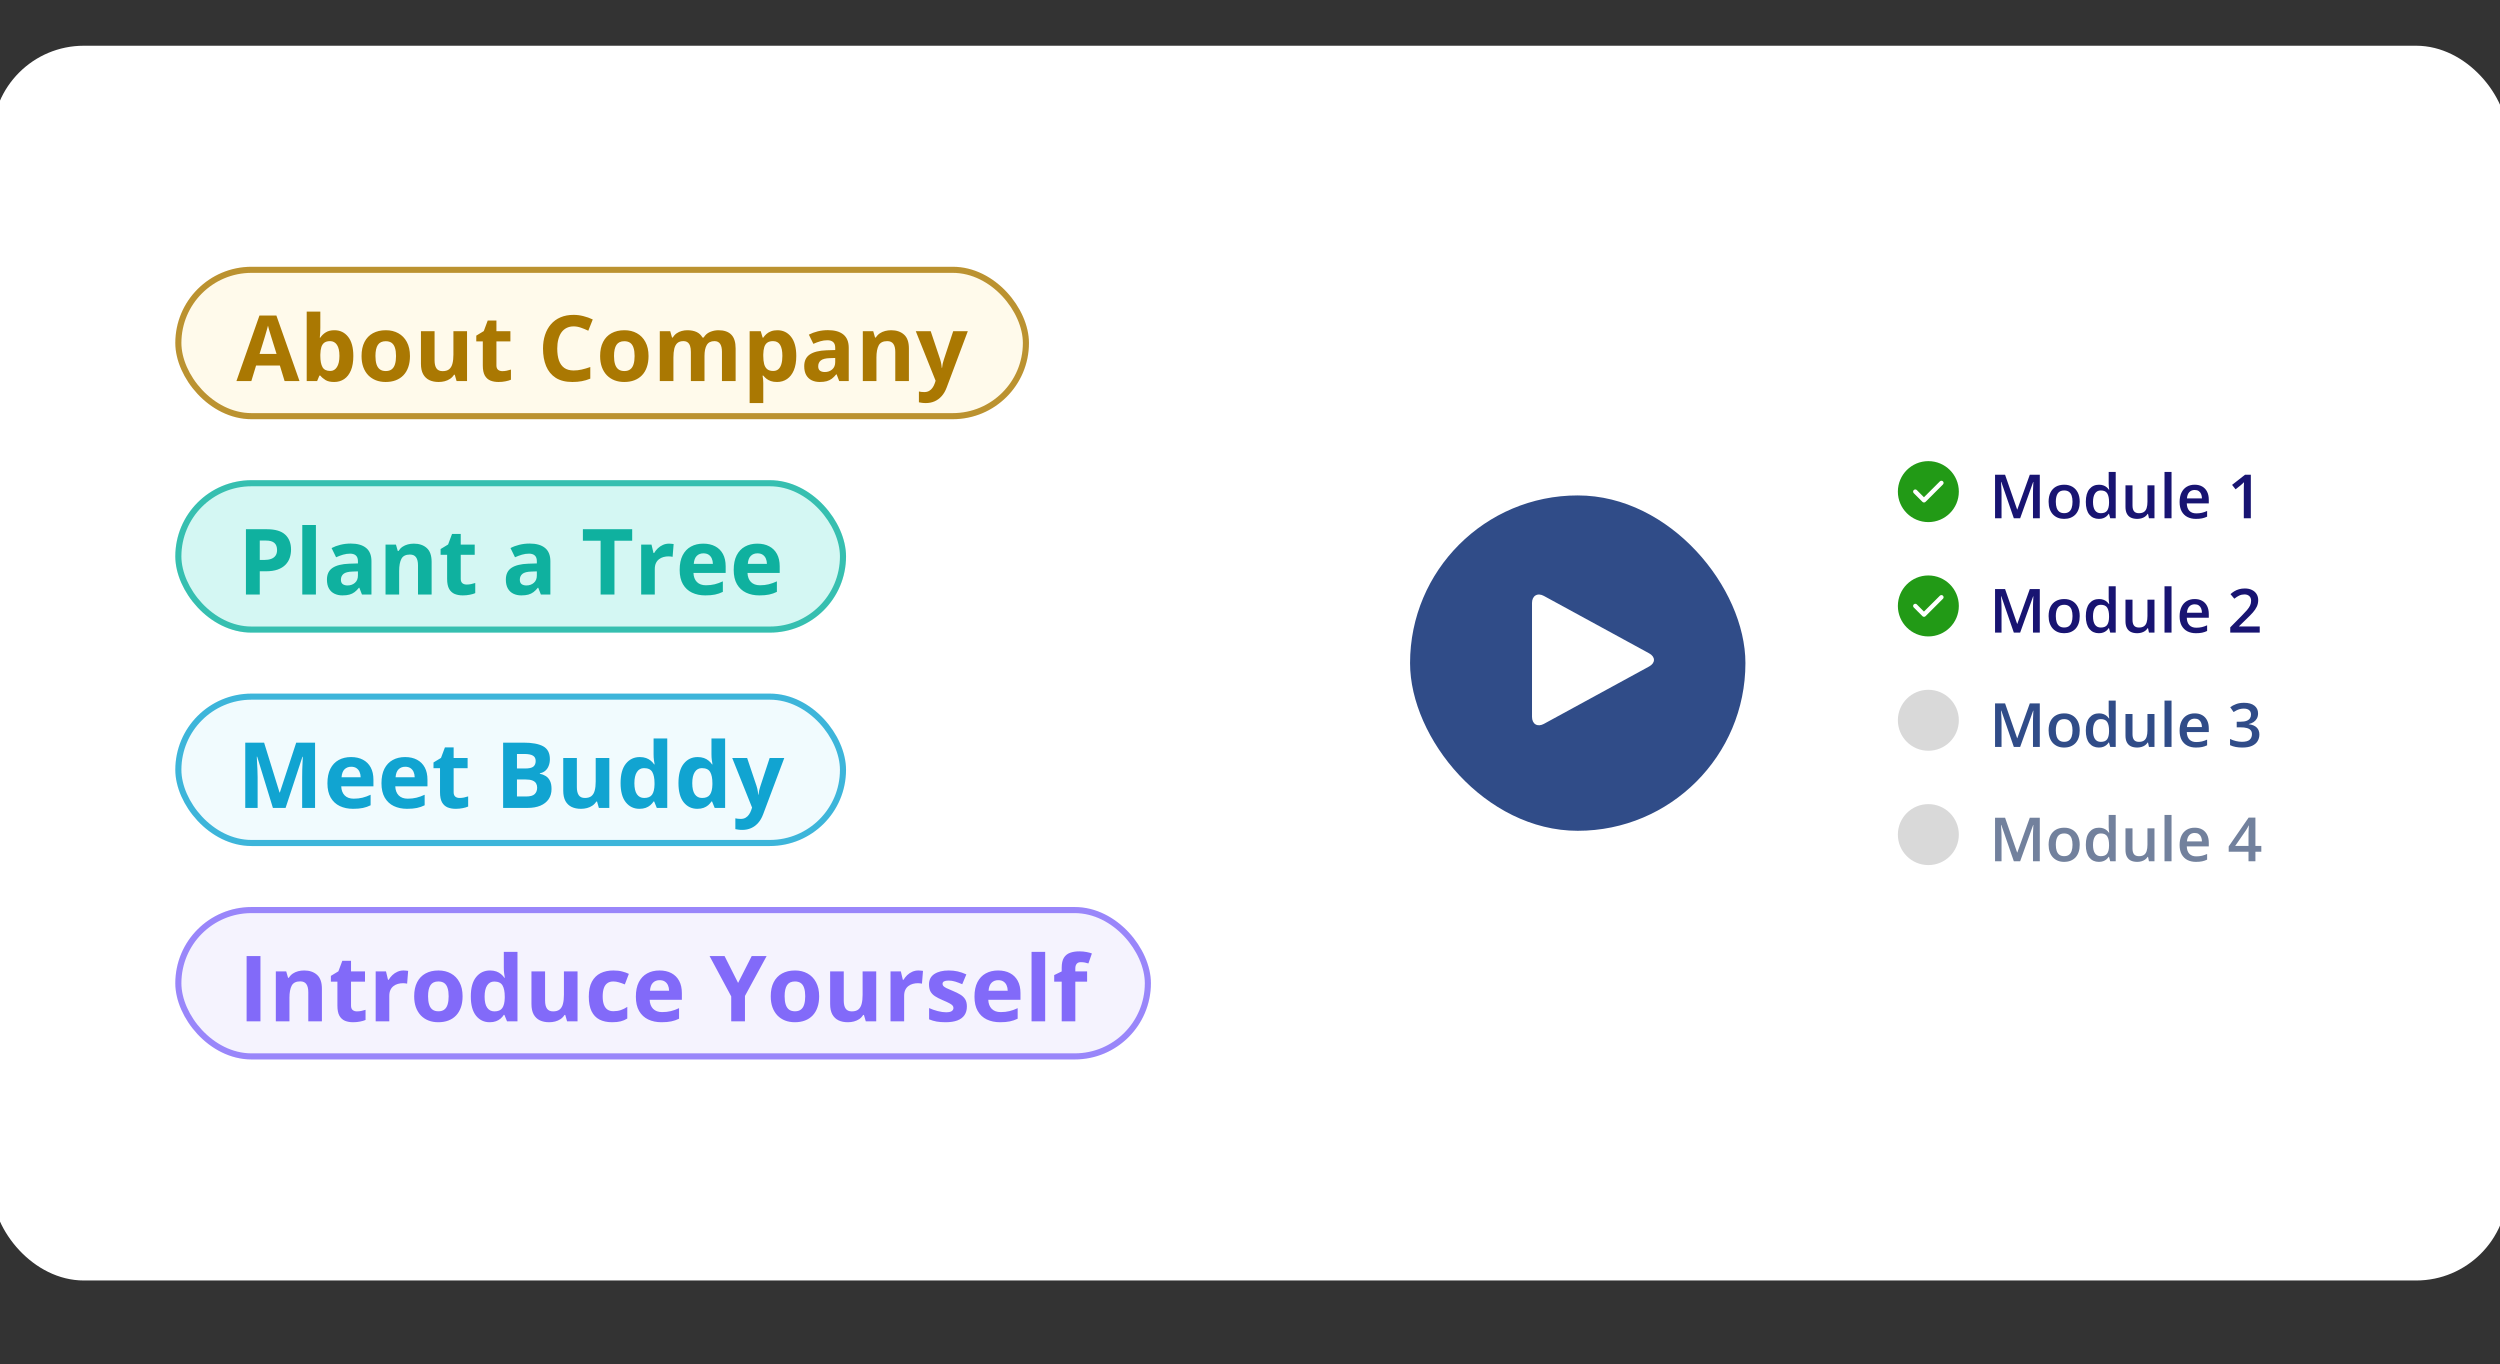 <svg width="328" height="179" viewBox="0 0 328 179" fill="none" xmlns="http://www.w3.org/2000/svg">
<rect x="0" y="0" width="328" height="179" fill="#333333" stroke="none"/>
<g clip-path="url(#clip0_776_42280)">
<rect x="-1" y="6" width="330" height="162" rx="12" fill="white"/>
<rect x="23" y="35" width="112" height="20" rx="10" fill="white"/>
<rect x="23" y="35" width="112" height="20" rx="10" fill="#FFC107" fill-opacity="0.08"/>
<path d="M37.34 50L36.719 47.961H33.596L32.975 50H31.018L34.041 41.398H36.262L39.297 50H37.34ZM36.285 46.438L35.664 44.445C35.625 44.312 35.572 44.143 35.506 43.935C35.443 43.725 35.379 43.512 35.312 43.297C35.25 43.078 35.199 42.889 35.16 42.728C35.121 42.889 35.066 43.088 34.996 43.326C34.93 43.56 34.865 43.783 34.803 43.994C34.74 44.205 34.695 44.355 34.668 44.445L34.053 46.438H36.285ZM42.027 40.883V43.004C42.027 43.25 42.02 43.494 42.004 43.736C41.992 43.978 41.977 44.166 41.957 44.299H42.027C42.199 44.029 42.434 43.801 42.73 43.613C43.027 43.422 43.412 43.326 43.885 43.326C44.619 43.326 45.215 43.613 45.672 44.188C46.129 44.762 46.357 45.603 46.357 46.713C46.357 47.459 46.252 48.086 46.041 48.594C45.83 49.098 45.535 49.478 45.156 49.736C44.777 49.99 44.338 50.117 43.838 50.117C43.357 50.117 42.978 50.031 42.701 49.859C42.424 49.688 42.199 49.494 42.027 49.279H41.904L41.605 50H40.24V40.883H42.027ZM43.31 44.756C42.998 44.756 42.75 44.82 42.566 44.949C42.383 45.078 42.248 45.272 42.162 45.529C42.08 45.787 42.035 46.113 42.027 46.508V46.701C42.027 47.338 42.121 47.826 42.309 48.166C42.496 48.502 42.838 48.67 43.334 48.67C43.701 48.67 43.992 48.5 44.207 48.16C44.426 47.82 44.535 47.33 44.535 46.69C44.535 46.049 44.426 45.566 44.207 45.242C43.988 44.918 43.69 44.756 43.31 44.756ZM53.787 46.713C53.787 47.26 53.713 47.744 53.565 48.166C53.42 48.588 53.207 48.945 52.926 49.238C52.648 49.527 52.312 49.746 51.918 49.895C51.527 50.043 51.086 50.117 50.594 50.117C50.133 50.117 49.709 50.043 49.322 49.895C48.94 49.746 48.605 49.527 48.32 49.238C48.039 48.945 47.82 48.588 47.664 48.166C47.512 47.744 47.435 47.26 47.435 46.713C47.435 45.986 47.565 45.371 47.822 44.867C48.08 44.363 48.447 43.98 48.924 43.719C49.4 43.457 49.969 43.326 50.629 43.326C51.242 43.326 51.785 43.457 52.258 43.719C52.734 43.98 53.107 44.363 53.377 44.867C53.65 45.371 53.787 45.986 53.787 46.713ZM49.258 46.713C49.258 47.143 49.305 47.504 49.398 47.797C49.492 48.09 49.639 48.31 49.838 48.459C50.037 48.607 50.297 48.682 50.617 48.682C50.934 48.682 51.19 48.607 51.385 48.459C51.584 48.31 51.728 48.09 51.818 47.797C51.912 47.504 51.959 47.143 51.959 46.713C51.959 46.279 51.912 45.92 51.818 45.635C51.728 45.346 51.584 45.129 51.385 44.984C51.185 44.84 50.926 44.768 50.605 44.768C50.133 44.768 49.789 44.93 49.574 45.254C49.363 45.578 49.258 46.065 49.258 46.713ZM61.275 43.449V50H59.904L59.664 49.162H59.57C59.43 49.385 59.254 49.566 59.043 49.707C58.832 49.848 58.6 49.951 58.346 50.018C58.092 50.084 57.828 50.117 57.555 50.117C57.086 50.117 56.678 50.035 56.33 49.871C55.982 49.703 55.711 49.443 55.516 49.092C55.324 48.74 55.228 48.283 55.228 47.721V43.449H57.016V47.275C57.016 47.744 57.1 48.098 57.268 48.336C57.435 48.574 57.703 48.693 58.07 48.693C58.434 48.693 58.719 48.611 58.926 48.447C59.133 48.279 59.277 48.035 59.359 47.715C59.445 47.391 59.488 46.996 59.488 46.531V43.449H61.275ZM65.91 48.693C66.106 48.693 66.295 48.674 66.478 48.635C66.666 48.596 66.852 48.547 67.035 48.488V49.818C66.844 49.904 66.606 49.975 66.32 50.029C66.039 50.088 65.731 50.117 65.394 50.117C65.004 50.117 64.652 50.055 64.34 49.93C64.031 49.801 63.787 49.58 63.607 49.268C63.432 48.951 63.344 48.512 63.344 47.949V44.791H62.488V44.035L63.473 43.438L63.988 42.055H65.131V43.449H66.965V44.791H65.131V47.949C65.131 48.199 65.201 48.387 65.342 48.512C65.486 48.633 65.676 48.693 65.91 48.693ZM75.262 42.822C74.914 42.822 74.606 42.891 74.336 43.027C74.07 43.16 73.846 43.353 73.662 43.607C73.482 43.861 73.346 44.168 73.252 44.527C73.158 44.887 73.111 45.291 73.111 45.74C73.111 46.346 73.186 46.863 73.334 47.293C73.486 47.719 73.721 48.045 74.037 48.272C74.353 48.494 74.762 48.605 75.262 48.605C75.609 48.605 75.957 48.566 76.305 48.488C76.656 48.41 77.037 48.299 77.447 48.154V49.678C77.068 49.834 76.695 49.945 76.328 50.012C75.961 50.082 75.549 50.117 75.092 50.117C74.209 50.117 73.482 49.935 72.912 49.572C72.346 49.205 71.926 48.693 71.652 48.037C71.379 47.377 71.242 46.607 71.242 45.728C71.242 45.08 71.33 44.486 71.506 43.947C71.682 43.408 71.939 42.941 72.279 42.547C72.619 42.152 73.039 41.848 73.539 41.633C74.039 41.418 74.613 41.31 75.262 41.31C75.688 41.31 76.113 41.365 76.539 41.475C76.969 41.58 77.379 41.727 77.769 41.914L77.184 43.391C76.863 43.238 76.541 43.105 76.217 42.992C75.893 42.879 75.574 42.822 75.262 42.822ZM85.088 46.713C85.088 47.26 85.014 47.744 84.865 48.166C84.721 48.588 84.508 48.945 84.227 49.238C83.949 49.527 83.613 49.746 83.219 49.895C82.828 50.043 82.387 50.117 81.894 50.117C81.434 50.117 81.01 50.043 80.623 49.895C80.24 49.746 79.906 49.527 79.621 49.238C79.34 48.945 79.121 48.588 78.965 48.166C78.812 47.744 78.736 47.26 78.736 46.713C78.736 45.986 78.865 45.371 79.123 44.867C79.381 44.363 79.748 43.98 80.225 43.719C80.701 43.457 81.269 43.326 81.93 43.326C82.543 43.326 83.086 43.457 83.559 43.719C84.035 43.98 84.408 44.363 84.678 44.867C84.951 45.371 85.088 45.986 85.088 46.713ZM80.559 46.713C80.559 47.143 80.606 47.504 80.699 47.797C80.793 48.09 80.939 48.31 81.139 48.459C81.338 48.607 81.598 48.682 81.918 48.682C82.234 48.682 82.49 48.607 82.686 48.459C82.885 48.31 83.029 48.09 83.119 47.797C83.213 47.504 83.26 47.143 83.26 46.713C83.26 46.279 83.213 45.92 83.119 45.635C83.029 45.346 82.885 45.129 82.686 44.984C82.486 44.84 82.227 44.768 81.906 44.768C81.434 44.768 81.09 44.93 80.875 45.254C80.664 45.578 80.559 46.065 80.559 46.713ZM94.258 43.326C95 43.326 95.561 43.518 95.939 43.9C96.322 44.279 96.514 44.889 96.514 45.728V50H94.721V46.174C94.721 45.705 94.641 45.352 94.481 45.113C94.32 44.875 94.072 44.756 93.736 44.756C93.264 44.756 92.928 44.926 92.728 45.266C92.529 45.602 92.43 46.084 92.43 46.713V50H90.643V46.174C90.643 45.861 90.607 45.6 90.537 45.389C90.467 45.178 90.359 45.02 90.215 44.914C90.07 44.809 89.885 44.756 89.658 44.756C89.326 44.756 89.064 44.84 88.873 45.008C88.686 45.172 88.551 45.416 88.469 45.74C88.391 46.06 88.352 46.453 88.352 46.918V50H86.564V43.449H87.93L88.17 44.287H88.269C88.402 44.06 88.568 43.877 88.768 43.736C88.971 43.596 89.193 43.492 89.436 43.426C89.678 43.359 89.924 43.326 90.174 43.326C90.654 43.326 91.061 43.404 91.393 43.56C91.728 43.717 91.986 43.959 92.166 44.287H92.324C92.519 43.951 92.795 43.707 93.15 43.555C93.51 43.402 93.879 43.326 94.258 43.326ZM101.998 43.326C102.736 43.326 103.332 43.613 103.785 44.188C104.242 44.762 104.471 45.603 104.471 46.713C104.471 47.455 104.363 48.08 104.148 48.588C103.934 49.092 103.637 49.473 103.258 49.73C102.879 49.988 102.443 50.117 101.951 50.117C101.635 50.117 101.363 50.078 101.137 50C100.91 49.918 100.717 49.815 100.557 49.69C100.396 49.56 100.258 49.424 100.141 49.279H100.047C100.078 49.435 100.102 49.596 100.117 49.76C100.133 49.924 100.141 50.084 100.141 50.24V52.883H98.353V43.449H99.807L100.059 44.299H100.141C100.258 44.123 100.4 43.961 100.568 43.812C100.736 43.664 100.938 43.547 101.172 43.461C101.41 43.371 101.686 43.326 101.998 43.326ZM101.424 44.756C101.111 44.756 100.863 44.82 100.68 44.949C100.496 45.078 100.361 45.272 100.275 45.529C100.193 45.787 100.148 46.113 100.141 46.508V46.701C100.141 47.123 100.18 47.48 100.258 47.773C100.34 48.066 100.475 48.289 100.662 48.441C100.854 48.594 101.115 48.67 101.447 48.67C101.721 48.67 101.945 48.594 102.121 48.441C102.297 48.289 102.428 48.066 102.514 47.773C102.604 47.477 102.648 47.115 102.648 46.69C102.648 46.049 102.549 45.566 102.35 45.242C102.15 44.918 101.842 44.756 101.424 44.756ZM108.631 43.315C109.51 43.315 110.184 43.506 110.652 43.889C111.121 44.272 111.355 44.853 111.355 45.635V50H110.107L109.762 49.109H109.715C109.527 49.344 109.336 49.535 109.141 49.684C108.945 49.832 108.721 49.941 108.467 50.012C108.213 50.082 107.904 50.117 107.541 50.117C107.154 50.117 106.807 50.043 106.498 49.895C106.193 49.746 105.953 49.52 105.777 49.215C105.602 48.906 105.514 48.516 105.514 48.043C105.514 47.348 105.758 46.836 106.246 46.508C106.734 46.176 107.467 45.992 108.443 45.957L109.58 45.922V45.635C109.58 45.291 109.49 45.039 109.311 44.879C109.131 44.719 108.881 44.639 108.561 44.639C108.244 44.639 107.934 44.684 107.629 44.773C107.324 44.863 107.02 44.977 106.715 45.113L106.123 43.906C106.471 43.723 106.859 43.578 107.289 43.473C107.723 43.367 108.17 43.315 108.631 43.315ZM109.58 46.965L108.889 46.988C108.311 47.004 107.908 47.107 107.682 47.299C107.459 47.49 107.348 47.742 107.348 48.055C107.348 48.328 107.428 48.523 107.588 48.641C107.748 48.754 107.957 48.81 108.215 48.81C108.598 48.81 108.92 48.697 109.182 48.471C109.447 48.244 109.58 47.922 109.58 47.504V46.965ZM116.922 43.326C117.621 43.326 118.184 43.518 118.609 43.9C119.035 44.279 119.248 44.889 119.248 45.728V50H117.461V46.174C117.461 45.705 117.375 45.352 117.203 45.113C117.035 44.875 116.77 44.756 116.406 44.756C115.859 44.756 115.486 44.941 115.287 45.312C115.088 45.684 114.988 46.219 114.988 46.918V50H113.201V43.449H114.566L114.807 44.287H114.906C115.047 44.06 115.221 43.877 115.428 43.736C115.639 43.596 115.871 43.492 116.125 43.426C116.383 43.359 116.648 43.326 116.922 43.326ZM120.15 43.449H122.107L123.344 47.135C123.383 47.252 123.416 47.371 123.443 47.492C123.471 47.613 123.494 47.738 123.514 47.867C123.533 47.996 123.549 48.131 123.561 48.272H123.596C123.619 48.06 123.65 47.863 123.689 47.68C123.732 47.496 123.785 47.315 123.848 47.135L125.061 43.449H126.977L124.205 50.838C124.037 51.291 123.818 51.668 123.549 51.969C123.279 52.273 122.969 52.502 122.617 52.654C122.27 52.807 121.887 52.883 121.469 52.883C121.266 52.883 121.09 52.871 120.941 52.848C120.793 52.828 120.666 52.807 120.561 52.783V51.365C120.643 51.385 120.746 51.402 120.871 51.418C120.996 51.434 121.127 51.441 121.264 51.441C121.514 51.441 121.729 51.389 121.908 51.283C122.088 51.178 122.238 51.035 122.359 50.855C122.48 50.68 122.576 50.486 122.646 50.275L122.752 49.953L120.15 43.449Z" fill="#AA7802"/>
<rect x="23.4" y="35.4" width="111.2" height="19.2" rx="9.6" stroke="#AA7802" stroke-opacity="0.8" stroke-width="0.8"/>
<rect x="23" y="63" width="88" height="20" rx="10" fill="white"/>
<rect x="23" y="63" width="88" height="20" rx="10" fill="#2CD9C5" fill-opacity="0.2"/>
<path d="M35.002 69.434C36.107 69.434 36.914 69.672 37.422 70.148C37.93 70.621 38.184 71.273 38.184 72.106C38.184 72.481 38.127 72.84 38.014 73.184C37.9 73.523 37.715 73.826 37.457 74.092C37.203 74.357 36.863 74.568 36.438 74.725C36.012 74.877 35.486 74.953 34.861 74.953H34.082V78H32.266V69.434H35.002ZM34.908 70.922H34.082V73.465H34.68C35.02 73.465 35.315 73.42 35.565 73.33C35.815 73.24 36.008 73.1 36.145 72.908C36.281 72.717 36.35 72.471 36.35 72.17C36.35 71.748 36.232 71.436 35.998 71.232C35.764 71.025 35.4 70.922 34.908 70.922ZM41.447 78H39.66V68.883H41.447V78ZM46.012 71.314C46.891 71.314 47.565 71.506 48.033 71.889C48.502 72.272 48.736 72.853 48.736 73.635V78H47.488L47.143 77.109H47.096C46.908 77.344 46.717 77.535 46.522 77.684C46.326 77.832 46.102 77.941 45.848 78.012C45.594 78.082 45.285 78.117 44.922 78.117C44.535 78.117 44.188 78.043 43.879 77.894C43.574 77.746 43.334 77.519 43.158 77.215C42.982 76.906 42.895 76.516 42.895 76.043C42.895 75.348 43.139 74.836 43.627 74.508C44.115 74.176 44.848 73.992 45.824 73.957L46.961 73.922V73.635C46.961 73.291 46.871 73.039 46.691 72.879C46.512 72.719 46.262 72.639 45.941 72.639C45.625 72.639 45.315 72.684 45.01 72.773C44.705 72.863 44.4 72.977 44.096 73.113L43.504 71.906C43.852 71.723 44.24 71.578 44.67 71.473C45.103 71.367 45.551 71.314 46.012 71.314ZM46.961 74.965L46.27 74.988C45.691 75.004 45.289 75.107 45.062 75.299C44.84 75.49 44.728 75.742 44.728 76.055C44.728 76.328 44.809 76.523 44.969 76.641C45.129 76.754 45.338 76.811 45.596 76.811C45.978 76.811 46.301 76.697 46.562 76.471C46.828 76.244 46.961 75.922 46.961 75.504V74.965ZM54.303 71.326C55.002 71.326 55.565 71.518 55.99 71.9C56.416 72.279 56.629 72.889 56.629 73.728V78H54.842V74.174C54.842 73.705 54.756 73.352 54.584 73.113C54.416 72.875 54.15 72.756 53.787 72.756C53.24 72.756 52.867 72.941 52.668 73.312C52.469 73.684 52.369 74.219 52.369 74.918V78H50.582V71.449H51.947L52.188 72.287H52.287C52.428 72.061 52.602 71.877 52.809 71.736C53.02 71.596 53.252 71.492 53.506 71.426C53.764 71.359 54.029 71.326 54.303 71.326ZM61.228 76.693C61.424 76.693 61.613 76.674 61.797 76.635C61.984 76.596 62.17 76.547 62.353 76.488V77.818C62.162 77.904 61.924 77.975 61.639 78.029C61.357 78.088 61.049 78.117 60.713 78.117C60.322 78.117 59.971 78.055 59.658 77.93C59.35 77.801 59.105 77.58 58.926 77.268C58.75 76.951 58.662 76.512 58.662 75.949V72.791H57.807V72.035L58.791 71.438L59.307 70.055H60.449V71.449H62.283V72.791H60.449V75.949C60.449 76.199 60.52 76.387 60.66 76.512C60.805 76.633 60.994 76.693 61.228 76.693ZM69.484 71.314C70.363 71.314 71.037 71.506 71.506 71.889C71.975 72.272 72.209 72.853 72.209 73.635V78H70.961L70.615 77.109H70.568C70.381 77.344 70.189 77.535 69.994 77.684C69.799 77.832 69.574 77.941 69.32 78.012C69.066 78.082 68.758 78.117 68.394 78.117C68.008 78.117 67.66 78.043 67.352 77.894C67.047 77.746 66.807 77.519 66.631 77.215C66.455 76.906 66.367 76.516 66.367 76.043C66.367 75.348 66.611 74.836 67.1 74.508C67.588 74.176 68.32 73.992 69.297 73.957L70.434 73.922V73.635C70.434 73.291 70.344 73.039 70.164 72.879C69.984 72.719 69.734 72.639 69.414 72.639C69.098 72.639 68.787 72.684 68.482 72.773C68.178 72.863 67.873 72.977 67.568 73.113L66.977 71.906C67.324 71.723 67.713 71.578 68.143 71.473C68.576 71.367 69.023 71.314 69.484 71.314ZM70.434 74.965L69.742 74.988C69.164 75.004 68.762 75.107 68.535 75.299C68.312 75.49 68.201 75.742 68.201 76.055C68.201 76.328 68.281 76.523 68.441 76.641C68.602 76.754 68.811 76.811 69.068 76.811C69.451 76.811 69.773 76.697 70.035 76.471C70.301 76.244 70.434 75.922 70.434 75.504V74.965ZM80.617 78H78.801V70.945H76.475V69.434H82.943V70.945H80.617V78ZM87.777 71.326C87.867 71.326 87.971 71.332 88.088 71.344C88.209 71.352 88.307 71.363 88.381 71.379L88.246 73.055C88.188 73.035 88.103 73.022 87.994 73.014C87.889 73.002 87.797 72.996 87.719 72.996C87.488 72.996 87.264 73.025 87.045 73.084C86.83 73.143 86.637 73.238 86.465 73.371C86.293 73.5 86.156 73.672 86.055 73.887C85.957 74.098 85.908 74.357 85.908 74.666V78H84.121V71.449H85.475L85.738 72.551H85.826C85.955 72.328 86.115 72.125 86.307 71.941C86.502 71.754 86.723 71.606 86.969 71.496C87.219 71.383 87.488 71.326 87.777 71.326ZM92.272 71.326C92.877 71.326 93.398 71.443 93.836 71.678C94.273 71.908 94.611 72.244 94.85 72.686C95.088 73.127 95.207 73.666 95.207 74.303V75.17H90.982C91.002 75.674 91.152 76.07 91.434 76.359C91.719 76.644 92.113 76.787 92.617 76.787C93.035 76.787 93.418 76.744 93.766 76.658C94.113 76.572 94.471 76.443 94.838 76.272V77.654C94.514 77.814 94.174 77.932 93.818 78.006C93.467 78.08 93.039 78.117 92.535 78.117C91.879 78.117 91.297 77.996 90.789 77.754C90.285 77.512 89.889 77.143 89.6 76.647C89.314 76.15 89.172 75.525 89.172 74.772C89.172 74.006 89.301 73.369 89.559 72.861C89.82 72.35 90.184 71.967 90.648 71.713C91.113 71.455 91.654 71.326 92.272 71.326ZM92.283 72.598C91.936 72.598 91.647 72.709 91.416 72.932C91.189 73.154 91.059 73.504 91.023 73.981H93.531C93.527 73.715 93.478 73.478 93.385 73.272C93.295 73.064 93.158 72.9 92.975 72.779C92.795 72.658 92.564 72.598 92.283 72.598ZM99.361 71.326C99.967 71.326 100.488 71.443 100.926 71.678C101.363 71.908 101.701 72.244 101.939 72.686C102.178 73.127 102.297 73.666 102.297 74.303V75.17H98.072C98.092 75.674 98.242 76.07 98.523 76.359C98.809 76.644 99.203 76.787 99.707 76.787C100.125 76.787 100.508 76.744 100.855 76.658C101.203 76.572 101.561 76.443 101.928 76.272V77.654C101.604 77.814 101.264 77.932 100.908 78.006C100.557 78.08 100.129 78.117 99.625 78.117C98.969 78.117 98.387 77.996 97.879 77.754C97.375 77.512 96.978 77.143 96.689 76.647C96.404 76.15 96.262 75.525 96.262 74.772C96.262 74.006 96.391 73.369 96.648 72.861C96.91 72.35 97.273 71.967 97.738 71.713C98.203 71.455 98.744 71.326 99.361 71.326ZM99.373 72.598C99.025 72.598 98.736 72.709 98.506 72.932C98.279 73.154 98.148 73.504 98.113 73.981H100.621C100.617 73.715 100.568 73.478 100.475 73.272C100.385 73.064 100.248 72.9 100.064 72.779C99.885 72.658 99.654 72.598 99.373 72.598Z" fill="#0FB19F"/>
<rect x="23.4" y="63.4" width="87.2" height="19.2" rx="9.6" stroke="#0FB19F" stroke-opacity="0.8" stroke-width="0.8"/>
<rect x="23" y="91" width="88" height="20" rx="10" fill="white"/>
<rect x="23" y="91" width="88" height="20" rx="10" fill="#4CC9F0" fill-opacity="0.08"/>
<path d="M35.805 106L33.742 99.279H33.69C33.697 99.439 33.709 99.682 33.725 100.006C33.744 100.326 33.762 100.668 33.777 101.031C33.793 101.395 33.801 101.723 33.801 102.016V106H32.178V97.434H34.65L36.678 103.984H36.713L38.863 97.434H41.336V106H39.643V101.945C39.643 101.676 39.647 101.365 39.654 101.014C39.666 100.662 39.68 100.328 39.695 100.012C39.711 99.691 39.723 99.451 39.73 99.291H39.678L37.469 106H35.805ZM46.059 99.326C46.664 99.326 47.185 99.443 47.623 99.678C48.06 99.908 48.398 100.244 48.637 100.686C48.875 101.127 48.994 101.666 48.994 102.303V103.17H44.77C44.789 103.674 44.94 104.07 45.221 104.359C45.506 104.645 45.9 104.787 46.404 104.787C46.822 104.787 47.205 104.744 47.553 104.658C47.9 104.572 48.258 104.443 48.625 104.271V105.654C48.301 105.814 47.961 105.932 47.605 106.006C47.254 106.08 46.826 106.117 46.322 106.117C45.666 106.117 45.084 105.996 44.576 105.754C44.072 105.512 43.676 105.143 43.387 104.646C43.102 104.15 42.959 103.525 42.959 102.771C42.959 102.006 43.088 101.369 43.346 100.861C43.607 100.35 43.971 99.967 44.435 99.713C44.9 99.455 45.441 99.326 46.059 99.326ZM46.07 100.598C45.723 100.598 45.434 100.709 45.203 100.932C44.977 101.154 44.846 101.504 44.81 101.98H47.318C47.315 101.715 47.266 101.479 47.172 101.271C47.082 101.064 46.945 100.9 46.762 100.779C46.582 100.658 46.352 100.598 46.07 100.598ZM53.148 99.326C53.754 99.326 54.275 99.443 54.713 99.678C55.15 99.908 55.488 100.244 55.727 100.686C55.965 101.127 56.084 101.666 56.084 102.303V103.17H51.859C51.879 103.674 52.029 104.07 52.31 104.359C52.596 104.645 52.99 104.787 53.494 104.787C53.912 104.787 54.295 104.744 54.643 104.658C54.99 104.572 55.348 104.443 55.715 104.271V105.654C55.391 105.814 55.051 105.932 54.695 106.006C54.344 106.08 53.916 106.117 53.412 106.117C52.756 106.117 52.174 105.996 51.666 105.754C51.162 105.512 50.766 105.143 50.477 104.646C50.191 104.15 50.049 103.525 50.049 102.771C50.049 102.006 50.178 101.369 50.435 100.861C50.697 100.35 51.06 99.967 51.525 99.713C51.99 99.455 52.531 99.326 53.148 99.326ZM53.16 100.598C52.812 100.598 52.523 100.709 52.293 100.932C52.066 101.154 51.935 101.504 51.9 101.98H54.408C54.404 101.715 54.355 101.479 54.262 101.271C54.172 101.064 54.035 100.9 53.852 100.779C53.672 100.658 53.441 100.598 53.16 100.598ZM60.297 104.693C60.492 104.693 60.682 104.674 60.865 104.635C61.053 104.596 61.238 104.547 61.422 104.488V105.818C61.23 105.904 60.992 105.975 60.707 106.029C60.426 106.088 60.117 106.117 59.781 106.117C59.391 106.117 59.039 106.055 58.727 105.93C58.418 105.801 58.174 105.58 57.994 105.268C57.818 104.951 57.73 104.512 57.73 103.949V100.791H56.875V100.035L57.859 99.438L58.375 98.055H59.518V99.449H61.352V100.791H59.518V103.949C59.518 104.199 59.588 104.387 59.728 104.512C59.873 104.633 60.062 104.693 60.297 104.693ZM66.01 97.434H68.676C69.816 97.434 70.68 97.594 71.266 97.914C71.852 98.234 72.144 98.797 72.144 99.602C72.144 99.926 72.092 100.219 71.986 100.48C71.885 100.742 71.736 100.957 71.541 101.125C71.346 101.293 71.107 101.402 70.826 101.453V101.512C71.111 101.57 71.369 101.672 71.6 101.816C71.83 101.957 72.014 102.164 72.15 102.438C72.291 102.707 72.361 103.066 72.361 103.516C72.361 104.035 72.234 104.48 71.981 104.852C71.727 105.223 71.363 105.508 70.891 105.707C70.422 105.902 69.863 106 69.215 106H66.01V97.434ZM67.826 100.826H68.881C69.408 100.826 69.773 100.744 69.977 100.58C70.18 100.412 70.281 100.166 70.281 99.842C70.281 99.514 70.16 99.279 69.918 99.139C69.68 98.994 69.301 98.922 68.781 98.922H67.826V100.826ZM67.826 102.268V104.5H69.01C69.557 104.5 69.938 104.395 70.152 104.184C70.367 103.973 70.475 103.689 70.475 103.334C70.475 103.123 70.428 102.938 70.334 102.777C70.24 102.617 70.082 102.492 69.859 102.402C69.641 102.312 69.338 102.268 68.951 102.268H67.826ZM79.943 99.449V106H78.572L78.332 105.162H78.238C78.098 105.385 77.922 105.566 77.711 105.707C77.5 105.848 77.268 105.951 77.014 106.018C76.76 106.084 76.496 106.117 76.223 106.117C75.754 106.117 75.346 106.035 74.998 105.871C74.65 105.703 74.379 105.443 74.184 105.092C73.992 104.74 73.897 104.283 73.897 103.721V99.449H75.684V103.275C75.684 103.744 75.768 104.098 75.936 104.336C76.103 104.574 76.371 104.693 76.738 104.693C77.102 104.693 77.387 104.611 77.594 104.447C77.801 104.279 77.945 104.035 78.027 103.715C78.113 103.391 78.156 102.996 78.156 102.531V99.449H79.943ZM83.893 106.117C83.162 106.117 82.566 105.832 82.106 105.262C81.648 104.688 81.42 103.846 81.42 102.736C81.42 101.615 81.652 100.768 82.117 100.193C82.582 99.615 83.189 99.326 83.939 99.326C84.252 99.326 84.527 99.369 84.766 99.455C85.004 99.541 85.209 99.656 85.381 99.801C85.557 99.945 85.705 100.107 85.826 100.287H85.885C85.861 100.162 85.832 99.978 85.797 99.736C85.766 99.49 85.75 99.238 85.75 98.981V96.883H87.543V106H86.172L85.826 105.15H85.75C85.637 105.33 85.494 105.494 85.322 105.643C85.154 105.787 84.953 105.902 84.719 105.988C84.484 106.074 84.209 106.117 83.893 106.117ZM84.519 104.693C85.008 104.693 85.352 104.549 85.551 104.26C85.754 103.967 85.861 103.527 85.873 102.941V102.748C85.873 102.111 85.775 101.625 85.58 101.289C85.385 100.949 85.022 100.779 84.49 100.779C84.096 100.779 83.787 100.949 83.564 101.289C83.342 101.629 83.231 102.119 83.231 102.76C83.231 103.4 83.342 103.883 83.564 104.207C83.791 104.531 84.109 104.693 84.519 104.693ZM91.486 106.117C90.756 106.117 90.16 105.832 89.699 105.262C89.242 104.688 89.014 103.846 89.014 102.736C89.014 101.615 89.246 100.768 89.711 100.193C90.176 99.615 90.783 99.326 91.533 99.326C91.846 99.326 92.121 99.369 92.359 99.455C92.598 99.541 92.803 99.656 92.975 99.801C93.15 99.945 93.299 100.107 93.42 100.287H93.478C93.455 100.162 93.426 99.978 93.391 99.736C93.359 99.49 93.344 99.238 93.344 98.981V96.883H95.137V106H93.766L93.42 105.15H93.344C93.231 105.33 93.088 105.494 92.916 105.643C92.748 105.787 92.547 105.902 92.312 105.988C92.078 106.074 91.803 106.117 91.486 106.117ZM92.113 104.693C92.602 104.693 92.945 104.549 93.144 104.26C93.348 103.967 93.455 103.527 93.467 102.941V102.748C93.467 102.111 93.369 101.625 93.174 101.289C92.978 100.949 92.615 100.779 92.084 100.779C91.689 100.779 91.381 100.949 91.158 101.289C90.936 101.629 90.824 102.119 90.824 102.76C90.824 103.4 90.936 103.883 91.158 104.207C91.385 104.531 91.703 104.693 92.113 104.693ZM96.068 99.449H98.025L99.262 103.135C99.301 103.252 99.334 103.371 99.361 103.492C99.389 103.613 99.412 103.738 99.432 103.867C99.451 103.996 99.467 104.131 99.478 104.271H99.514C99.537 104.061 99.568 103.863 99.607 103.68C99.65 103.496 99.703 103.314 99.766 103.135L100.979 99.449H102.895L100.123 106.838C99.955 107.291 99.736 107.668 99.467 107.969C99.197 108.273 98.887 108.502 98.535 108.654C98.188 108.807 97.805 108.883 97.387 108.883C97.184 108.883 97.008 108.871 96.859 108.848C96.711 108.828 96.584 108.807 96.478 108.783V107.365C96.561 107.385 96.664 107.402 96.789 107.418C96.914 107.434 97.045 107.441 97.182 107.441C97.432 107.441 97.647 107.389 97.826 107.283C98.006 107.178 98.156 107.035 98.277 106.855C98.398 106.68 98.494 106.486 98.564 106.275L98.67 105.953L96.068 99.449Z" fill="#11A4D1"/>
<rect x="23.4" y="91.4" width="87.2" height="19.2" rx="9.6" stroke="#11A4D1" stroke-opacity="0.8" stroke-width="0.8"/>
<rect x="23" y="119" width="128" height="20" rx="10" fill="white"/>
<rect x="23" y="119" width="128" height="20" rx="10" fill="#826AF9" fill-opacity="0.08"/>
<path d="M32.355 134V125.434H34.172V134H32.355ZM39.908 127.326C40.607 127.326 41.17 127.518 41.596 127.9C42.022 128.279 42.234 128.889 42.234 129.729V134H40.447V130.174C40.447 129.705 40.361 129.352 40.19 129.113C40.022 128.875 39.756 128.756 39.393 128.756C38.846 128.756 38.473 128.941 38.273 129.312C38.074 129.684 37.975 130.219 37.975 130.918V134H36.188V127.449H37.553L37.793 128.287H37.893C38.033 128.061 38.207 127.877 38.414 127.736C38.625 127.596 38.857 127.492 39.111 127.426C39.369 127.359 39.635 127.326 39.908 127.326ZM46.834 132.693C47.029 132.693 47.219 132.674 47.402 132.635C47.59 132.596 47.775 132.547 47.959 132.488V133.818C47.768 133.904 47.529 133.975 47.244 134.029C46.963 134.088 46.654 134.117 46.318 134.117C45.928 134.117 45.576 134.055 45.264 133.93C44.955 133.801 44.711 133.58 44.531 133.268C44.355 132.951 44.268 132.512 44.268 131.949V128.791H43.412V128.035L44.397 127.438L44.912 126.055H46.055V127.449H47.889V128.791H46.055V131.949C46.055 132.199 46.125 132.387 46.266 132.512C46.41 132.633 46.6 132.693 46.834 132.693ZM52.945 127.326C53.035 127.326 53.139 127.332 53.256 127.344C53.377 127.352 53.475 127.363 53.549 127.379L53.414 129.055C53.355 129.035 53.272 129.021 53.162 129.014C53.057 129.002 52.965 128.996 52.887 128.996C52.656 128.996 52.432 129.025 52.213 129.084C51.998 129.143 51.805 129.238 51.633 129.371C51.461 129.5 51.324 129.672 51.223 129.887C51.125 130.098 51.076 130.357 51.076 130.666V134H49.289V127.449H50.643L50.906 128.551H50.994C51.123 128.328 51.283 128.125 51.475 127.941C51.67 127.754 51.891 127.605 52.137 127.496C52.387 127.383 52.656 127.326 52.945 127.326ZM60.691 130.713C60.691 131.26 60.617 131.744 60.469 132.166C60.324 132.588 60.111 132.945 59.83 133.238C59.553 133.527 59.217 133.746 58.822 133.895C58.432 134.043 57.99 134.117 57.498 134.117C57.037 134.117 56.613 134.043 56.227 133.895C55.844 133.746 55.51 133.527 55.225 133.238C54.943 132.945 54.725 132.588 54.568 132.166C54.416 131.744 54.34 131.26 54.34 130.713C54.34 129.986 54.469 129.371 54.727 128.867C54.984 128.363 55.352 127.98 55.828 127.719C56.305 127.457 56.873 127.326 57.533 127.326C58.147 127.326 58.69 127.457 59.162 127.719C59.639 127.98 60.012 128.363 60.281 128.867C60.555 129.371 60.691 129.986 60.691 130.713ZM56.162 130.713C56.162 131.143 56.209 131.504 56.303 131.797C56.397 132.09 56.543 132.311 56.742 132.459C56.941 132.607 57.201 132.682 57.522 132.682C57.838 132.682 58.094 132.607 58.289 132.459C58.488 132.311 58.633 132.09 58.723 131.797C58.816 131.504 58.863 131.143 58.863 130.713C58.863 130.279 58.816 129.92 58.723 129.635C58.633 129.346 58.488 129.129 58.289 128.984C58.09 128.84 57.83 128.768 57.51 128.768C57.037 128.768 56.693 128.93 56.478 129.254C56.268 129.578 56.162 130.064 56.162 130.713ZM64.242 134.117C63.512 134.117 62.916 133.832 62.455 133.262C61.998 132.688 61.77 131.846 61.77 130.736C61.77 129.615 62.002 128.768 62.467 128.193C62.932 127.615 63.539 127.326 64.289 127.326C64.602 127.326 64.877 127.369 65.115 127.455C65.353 127.541 65.559 127.656 65.731 127.801C65.906 127.945 66.055 128.107 66.176 128.287H66.234C66.211 128.162 66.182 127.979 66.147 127.736C66.115 127.49 66.1 127.238 66.1 126.98V124.883H67.893V134H66.522L66.176 133.15H66.1C65.986 133.33 65.844 133.494 65.672 133.643C65.504 133.787 65.303 133.902 65.068 133.988C64.834 134.074 64.559 134.117 64.242 134.117ZM64.869 132.693C65.357 132.693 65.701 132.549 65.9 132.26C66.103 131.967 66.211 131.527 66.223 130.941V130.748C66.223 130.111 66.125 129.625 65.93 129.289C65.734 128.949 65.371 128.779 64.84 128.779C64.445 128.779 64.137 128.949 63.914 129.289C63.691 129.629 63.58 130.119 63.58 130.76C63.58 131.4 63.691 131.883 63.914 132.207C64.141 132.531 64.459 132.693 64.869 132.693ZM75.773 127.449V134H74.402L74.162 133.162H74.068C73.928 133.385 73.752 133.566 73.541 133.707C73.33 133.848 73.098 133.951 72.844 134.018C72.59 134.084 72.326 134.117 72.053 134.117C71.584 134.117 71.176 134.035 70.828 133.871C70.481 133.703 70.209 133.443 70.014 133.092C69.822 132.74 69.727 132.283 69.727 131.721V127.449H71.514V131.275C71.514 131.744 71.598 132.098 71.766 132.336C71.934 132.574 72.201 132.693 72.568 132.693C72.932 132.693 73.217 132.611 73.424 132.447C73.631 132.279 73.775 132.035 73.857 131.715C73.943 131.391 73.986 130.996 73.986 130.531V127.449H75.773ZM80.309 134.117C79.66 134.117 79.107 134 78.65 133.766C78.193 133.527 77.846 133.16 77.607 132.664C77.369 132.168 77.25 131.533 77.25 130.76C77.25 129.959 77.385 129.307 77.654 128.803C77.928 128.295 78.305 127.922 78.785 127.684C79.269 127.445 79.83 127.326 80.467 127.326C80.92 127.326 81.311 127.371 81.639 127.461C81.971 127.547 82.26 127.65 82.506 127.771L81.978 129.154C81.697 129.041 81.436 128.949 81.193 128.879C80.951 128.805 80.709 128.768 80.467 128.768C80.154 128.768 79.894 128.842 79.688 128.99C79.481 129.135 79.326 129.354 79.225 129.646C79.123 129.939 79.072 130.307 79.072 130.748C79.072 131.182 79.127 131.541 79.236 131.826C79.346 132.111 79.504 132.324 79.711 132.465C79.918 132.602 80.17 132.67 80.467 132.67C80.838 132.67 81.168 132.621 81.457 132.523C81.746 132.422 82.027 132.281 82.301 132.102V133.631C82.027 133.803 81.74 133.926 81.439 134C81.143 134.078 80.766 134.117 80.309 134.117ZM86.525 127.326C87.131 127.326 87.652 127.443 88.09 127.678C88.527 127.908 88.865 128.244 89.103 128.686C89.342 129.127 89.461 129.666 89.461 130.303V131.17H85.236C85.256 131.674 85.406 132.07 85.688 132.359C85.973 132.645 86.367 132.787 86.871 132.787C87.289 132.787 87.672 132.744 88.019 132.658C88.367 132.572 88.725 132.443 89.092 132.271V133.654C88.768 133.814 88.428 133.932 88.072 134.006C87.721 134.08 87.293 134.117 86.789 134.117C86.133 134.117 85.551 133.996 85.043 133.754C84.539 133.512 84.143 133.143 83.853 132.646C83.568 132.15 83.426 131.525 83.426 130.771C83.426 130.006 83.555 129.369 83.812 128.861C84.074 128.35 84.438 127.967 84.902 127.713C85.367 127.455 85.908 127.326 86.525 127.326ZM86.537 128.598C86.189 128.598 85.9 128.709 85.67 128.932C85.443 129.154 85.312 129.504 85.277 129.98H87.785C87.781 129.715 87.732 129.479 87.639 129.271C87.549 129.064 87.412 128.9 87.228 128.779C87.049 128.658 86.818 128.598 86.537 128.598ZM96.838 128.961L98.625 125.434H100.582L97.74 130.666V134H95.936V130.725L93.094 125.434H95.062L96.838 128.961ZM107.473 130.713C107.473 131.26 107.398 131.744 107.25 132.166C107.105 132.588 106.893 132.945 106.611 133.238C106.334 133.527 105.998 133.746 105.604 133.895C105.213 134.043 104.771 134.117 104.279 134.117C103.818 134.117 103.395 134.043 103.008 133.895C102.625 133.746 102.291 133.527 102.006 133.238C101.725 132.945 101.506 132.588 101.35 132.166C101.197 131.744 101.121 131.26 101.121 130.713C101.121 129.986 101.25 129.371 101.508 128.867C101.766 128.363 102.133 127.98 102.609 127.719C103.086 127.457 103.654 127.326 104.314 127.326C104.928 127.326 105.471 127.457 105.943 127.719C106.42 127.98 106.793 128.363 107.062 128.867C107.336 129.371 107.473 129.986 107.473 130.713ZM102.943 130.713C102.943 131.143 102.99 131.504 103.084 131.797C103.178 132.09 103.324 132.311 103.523 132.459C103.723 132.607 103.982 132.682 104.303 132.682C104.619 132.682 104.875 132.607 105.07 132.459C105.27 132.311 105.414 132.09 105.504 131.797C105.598 131.504 105.645 131.143 105.645 130.713C105.645 130.279 105.598 129.92 105.504 129.635C105.414 129.346 105.27 129.129 105.07 128.984C104.871 128.84 104.611 128.768 104.291 128.768C103.818 128.768 103.475 128.93 103.26 129.254C103.049 129.578 102.943 130.064 102.943 130.713ZM114.961 127.449V134H113.59L113.35 133.162H113.256C113.115 133.385 112.939 133.566 112.729 133.707C112.518 133.848 112.285 133.951 112.031 134.018C111.777 134.084 111.514 134.117 111.24 134.117C110.771 134.117 110.363 134.035 110.016 133.871C109.668 133.703 109.396 133.443 109.201 133.092C109.01 132.74 108.914 132.283 108.914 131.721V127.449H110.701V131.275C110.701 131.744 110.785 132.098 110.953 132.336C111.121 132.574 111.389 132.693 111.756 132.693C112.119 132.693 112.404 132.611 112.611 132.447C112.818 132.279 112.963 132.035 113.045 131.715C113.131 131.391 113.174 130.996 113.174 130.531V127.449H114.961ZM120.492 127.326C120.582 127.326 120.686 127.332 120.803 127.344C120.924 127.352 121.021 127.363 121.096 127.379L120.961 129.055C120.902 129.035 120.818 129.021 120.709 129.014C120.604 129.002 120.512 128.996 120.434 128.996C120.203 128.996 119.979 129.025 119.76 129.084C119.545 129.143 119.352 129.238 119.18 129.371C119.008 129.5 118.871 129.672 118.77 129.887C118.672 130.098 118.623 130.357 118.623 130.666V134H116.836V127.449H118.189L118.453 128.551H118.541C118.67 128.328 118.83 128.125 119.021 127.941C119.217 127.754 119.438 127.605 119.684 127.496C119.934 127.383 120.203 127.326 120.492 127.326ZM126.855 132.055C126.855 132.5 126.75 132.877 126.539 133.186C126.332 133.49 126.021 133.723 125.607 133.883C125.193 134.039 124.678 134.117 124.061 134.117C123.604 134.117 123.211 134.088 122.883 134.029C122.559 133.971 122.23 133.873 121.898 133.736V132.26C122.254 132.42 122.635 132.553 123.041 132.658C123.451 132.76 123.811 132.811 124.119 132.811C124.467 132.811 124.715 132.76 124.863 132.658C125.016 132.553 125.092 132.416 125.092 132.248C125.092 132.139 125.061 132.041 124.998 131.955C124.939 131.865 124.811 131.766 124.611 131.656C124.412 131.543 124.1 131.396 123.674 131.217C123.264 131.045 122.926 130.871 122.66 130.695C122.398 130.52 122.203 130.312 122.074 130.074C121.949 129.832 121.887 129.525 121.887 129.154C121.887 128.549 122.121 128.094 122.59 127.789C123.062 127.48 123.693 127.326 124.482 127.326C124.889 127.326 125.275 127.367 125.643 127.449C126.014 127.531 126.395 127.662 126.785 127.842L126.246 129.131C125.922 128.99 125.615 128.875 125.326 128.785C125.041 128.695 124.75 128.65 124.453 128.65C124.191 128.65 123.994 128.686 123.861 128.756C123.729 128.826 123.662 128.934 123.662 129.078C123.662 129.184 123.695 129.277 123.762 129.359C123.832 129.441 123.965 129.533 124.16 129.635C124.359 129.732 124.65 129.859 125.033 130.016C125.404 130.168 125.727 130.328 126 130.496C126.273 130.66 126.484 130.865 126.633 131.111C126.781 131.354 126.855 131.668 126.855 132.055ZM130.951 127.326C131.557 127.326 132.078 127.443 132.516 127.678C132.953 127.908 133.291 128.244 133.529 128.686C133.768 129.127 133.887 129.666 133.887 130.303V131.17H129.662C129.682 131.674 129.832 132.07 130.113 132.359C130.398 132.645 130.793 132.787 131.297 132.787C131.715 132.787 132.098 132.744 132.445 132.658C132.793 132.572 133.15 132.443 133.518 132.271V133.654C133.193 133.814 132.854 133.932 132.498 134.006C132.146 134.08 131.719 134.117 131.215 134.117C130.559 134.117 129.977 133.996 129.469 133.754C128.965 133.512 128.568 133.143 128.279 132.646C127.994 132.15 127.852 131.525 127.852 130.771C127.852 130.006 127.98 129.369 128.238 128.861C128.5 128.35 128.863 127.967 129.328 127.713C129.793 127.455 130.334 127.326 130.951 127.326ZM130.963 128.598C130.615 128.598 130.326 128.709 130.096 128.932C129.869 129.154 129.738 129.504 129.703 129.98H132.211C132.207 129.715 132.158 129.479 132.064 129.271C131.975 129.064 131.838 128.9 131.654 128.779C131.475 128.658 131.244 128.598 130.963 128.598ZM137.127 134H135.34V124.883H137.127V134ZM142.629 128.791H141.082V134H139.295V128.791H138.311V127.93L139.295 127.449V126.969C139.295 126.41 139.389 125.977 139.576 125.668C139.768 125.355 140.035 125.137 140.379 125.012C140.727 124.883 141.137 124.818 141.609 124.818C141.957 124.818 142.273 124.848 142.559 124.906C142.844 124.961 143.076 125.023 143.256 125.094L142.799 126.406C142.662 126.363 142.514 126.324 142.354 126.289C142.193 126.254 142.01 126.236 141.803 126.236C141.553 126.236 141.369 126.312 141.252 126.465C141.139 126.613 141.082 126.805 141.082 127.039V127.449H142.629V128.791Z" fill="#826AF9"/>
<rect x="23.4" y="119.4" width="127.2" height="19.2" rx="9.6" stroke="#826AF9" stroke-opacity="0.8" stroke-width="0.8"/>
<rect x="185" y="65" width="44" height="44" rx="22" fill="#304C88"/>
<path d="M216.293 85.866L212.856 83.991L202.474 78.328C201.752 77.934 201.166 78.282 201.166 79.104V94.054C201.166 94.876 201.752 95.224 202.474 94.83L216.293 87.293C217.015 86.899 217.015 86.259 216.293 85.866Z" fill="white"/>
<path d="M201.972 78.003C201.795 77.989 201.618 78.029 201.465 78.118C201.167 78.295 201 78.654 201 79.105V94.054C201 94.504 201.167 94.864 201.465 95.04C201.762 95.217 202.158 95.191 202.553 94.976L216.372 87.438C216.766 87.223 217 86.915 217 86.579C217 86.244 216.766 85.935 216.372 85.72L212.936 83.845L202.553 78.183C202.355 78.075 202.158 78.014 201.972 78.003H201.972ZM201.958 78.332C202.085 78.341 202.231 78.384 202.395 78.473L212.777 84.136L216.213 86.011C216.541 86.19 216.669 86.398 216.669 86.579C216.669 86.76 216.541 86.968 216.213 87.147L202.395 94.685C202.068 94.863 201.809 94.86 201.634 94.756C201.458 94.651 201.331 94.426 201.331 94.054V79.105C201.331 78.733 201.458 78.507 201.634 78.402C201.721 78.35 201.83 78.324 201.958 78.332Z" fill="white"/>
<g clip-path="url(#clip1_776_42280)">
<path d="M257 64.5C257 62.291 255.209 60.5 253 60.5C250.791 60.5 249 62.291 249 64.5C249 66.709 250.791 68.5 253 68.5C255.209 68.5 257 66.709 257 64.5Z" fill="#229A16"/>
<path d="M254.916 63.155C255.028 63.267 255.028 63.447 254.916 63.559L252.63 65.845C252.519 65.956 252.338 65.956 252.227 65.845L251.084 64.702C250.972 64.59 250.972 64.41 251.084 64.298C251.195 64.187 251.376 64.187 251.488 64.298L252.421 65.239L254.513 63.155C254.624 63.044 254.805 63.044 254.916 63.155Z" fill="white"/>
</g>
<path d="M264.215 68L262.57 63.23H262.535C262.543 63.337 262.552 63.483 262.562 63.668C262.573 63.853 262.582 64.051 262.59 64.262C262.598 64.473 262.602 64.674 262.602 64.867V68H261.75V62.289H263.066L264.648 66.848H264.672L266.309 62.289H267.621V68H266.727V64.82C266.727 64.646 266.729 64.457 266.734 64.254C266.742 64.051 266.75 63.858 266.758 63.676C266.768 63.493 266.776 63.348 266.781 63.238H266.75L265.043 68H264.215ZM272.859 65.828C272.859 66.188 272.812 66.507 272.719 66.785C272.625 67.064 272.488 67.299 272.309 67.492C272.129 67.682 271.913 67.828 271.66 67.93C271.408 68.029 271.122 68.078 270.805 68.078C270.508 68.078 270.236 68.029 269.988 67.93C269.741 67.828 269.526 67.682 269.344 67.492C269.164 67.299 269.025 67.064 268.926 66.785C268.827 66.507 268.777 66.188 268.777 65.828C268.777 65.352 268.859 64.948 269.023 64.617C269.19 64.284 269.427 64.03 269.734 63.855C270.042 63.681 270.408 63.594 270.832 63.594C271.23 63.594 271.582 63.681 271.887 63.855C272.191 64.03 272.43 64.284 272.602 64.617C272.773 64.951 272.859 65.354 272.859 65.828ZM269.723 65.828C269.723 66.143 269.76 66.413 269.836 66.637C269.914 66.861 270.034 67.033 270.195 67.152C270.357 67.269 270.565 67.328 270.82 67.328C271.076 67.328 271.284 67.269 271.445 67.152C271.607 67.033 271.725 66.861 271.801 66.637C271.876 66.413 271.914 66.143 271.914 65.828C271.914 65.513 271.876 65.246 271.801 65.027C271.725 64.806 271.607 64.638 271.445 64.523C271.284 64.406 271.074 64.348 270.816 64.348C270.436 64.348 270.159 64.475 269.984 64.731C269.81 64.986 269.723 65.352 269.723 65.828ZM275.367 68.078C274.852 68.078 274.438 67.891 274.125 67.516C273.815 67.138 273.66 66.582 273.66 65.848C273.66 65.106 273.818 64.544 274.133 64.164C274.451 63.784 274.868 63.594 275.387 63.594C275.605 63.594 275.797 63.624 275.961 63.684C276.125 63.741 276.266 63.819 276.383 63.918C276.503 64.017 276.604 64.128 276.688 64.25H276.73C276.717 64.169 276.702 64.053 276.684 63.902C276.668 63.749 276.66 63.607 276.66 63.477V61.922H277.582V68H276.863L276.699 67.41H276.66C276.582 67.535 276.483 67.648 276.363 67.75C276.246 67.849 276.105 67.928 275.941 67.988C275.78 68.048 275.589 68.078 275.367 68.078ZM275.625 67.332C276.018 67.332 276.296 67.219 276.457 66.992C276.618 66.766 276.702 66.426 276.707 65.973V65.852C276.707 65.367 276.629 64.996 276.473 64.738C276.316 64.478 276.031 64.348 275.617 64.348C275.286 64.348 275.034 64.482 274.859 64.75C274.688 65.016 274.602 65.387 274.602 65.863C274.602 66.34 274.688 66.704 274.859 66.957C275.034 67.207 275.289 67.332 275.625 67.332ZM282.668 63.676V68H281.945L281.82 67.418H281.77C281.678 67.566 281.562 67.69 281.422 67.789C281.281 67.885 281.125 67.957 280.953 68.004C280.781 68.053 280.6 68.078 280.41 68.078C280.085 68.078 279.806 68.023 279.574 67.914C279.345 67.802 279.169 67.63 279.047 67.398C278.924 67.167 278.863 66.867 278.863 66.5V63.676H279.785V66.328C279.785 66.664 279.853 66.915 279.988 67.082C280.126 67.249 280.34 67.332 280.629 67.332C280.908 67.332 281.129 67.275 281.293 67.16C281.457 67.046 281.573 66.876 281.641 66.652C281.711 66.428 281.746 66.154 281.746 65.828V63.676H282.668ZM284.906 68H283.984V61.922H284.906V68ZM287.941 63.594C288.327 63.594 288.658 63.673 288.934 63.832C289.21 63.991 289.422 64.216 289.57 64.508C289.719 64.799 289.793 65.148 289.793 65.555V66.047H286.906C286.917 66.466 287.029 66.789 287.242 67.016C287.458 67.242 287.76 67.356 288.148 67.356C288.424 67.356 288.672 67.329 288.891 67.277C289.112 67.223 289.34 67.143 289.574 67.039V67.785C289.358 67.887 289.138 67.961 288.914 68.008C288.69 68.055 288.422 68.078 288.109 68.078C287.685 68.078 287.311 67.996 286.988 67.832C286.668 67.665 286.417 67.418 286.234 67.09C286.055 66.762 285.965 66.354 285.965 65.867C285.965 65.383 286.047 64.971 286.211 64.633C286.375 64.294 286.605 64.037 286.902 63.859C287.199 63.682 287.546 63.594 287.941 63.594ZM287.941 64.285C287.652 64.285 287.418 64.379 287.238 64.566C287.061 64.754 286.957 65.029 286.926 65.391H288.895C288.892 65.174 288.855 64.983 288.785 64.816C288.717 64.65 288.613 64.519 288.473 64.426C288.335 64.332 288.158 64.285 287.941 64.285ZM295.309 68H294.387V64.324C294.387 64.202 294.388 64.079 294.391 63.957C294.393 63.835 294.396 63.715 294.398 63.598C294.404 63.48 294.41 63.368 294.418 63.262C294.363 63.322 294.296 63.387 294.215 63.457C294.137 63.527 294.053 63.6 293.965 63.676L293.309 64.199L292.848 63.617L294.543 62.289H295.309V68Z" fill="#181472"/>
<g clip-path="url(#clip2_776_42280)">
<path d="M257 79.5C257 77.291 255.209 75.5 253 75.5C250.791 75.5 249 77.291 249 79.5C249 81.709 250.791 83.5 253 83.5C255.209 83.5 257 81.709 257 79.5Z" fill="#229A16"/>
<path d="M254.916 78.155C255.028 78.267 255.028 78.447 254.916 78.559L252.63 80.845C252.519 80.956 252.338 80.956 252.227 80.845L251.084 79.702C250.972 79.59 250.972 79.41 251.084 79.298C251.195 79.187 251.376 79.187 251.488 79.298L252.421 80.239L254.513 78.155C254.624 78.044 254.805 78.044 254.916 78.155Z" fill="white"/>
</g>
<path d="M264.215 83L262.57 78.231H262.535C262.543 78.337 262.552 78.483 262.562 78.668C262.573 78.853 262.582 79.051 262.59 79.262C262.598 79.473 262.602 79.674 262.602 79.867V83H261.75V77.289H263.066L264.648 81.848H264.672L266.309 77.289H267.621V83H266.727V79.82C266.727 79.646 266.729 79.457 266.734 79.254C266.742 79.051 266.75 78.858 266.758 78.676C266.768 78.493 266.776 78.348 266.781 78.238H266.75L265.043 83H264.215ZM272.859 80.828C272.859 81.188 272.812 81.507 272.719 81.785C272.625 82.064 272.488 82.299 272.309 82.492C272.129 82.682 271.913 82.828 271.66 82.93C271.408 83.029 271.122 83.078 270.805 83.078C270.508 83.078 270.236 83.029 269.988 82.93C269.741 82.828 269.526 82.682 269.344 82.492C269.164 82.299 269.025 82.064 268.926 81.785C268.827 81.507 268.777 81.188 268.777 80.828C268.777 80.352 268.859 79.948 269.023 79.617C269.19 79.284 269.427 79.03 269.734 78.856C270.042 78.681 270.408 78.594 270.832 78.594C271.23 78.594 271.582 78.681 271.887 78.856C272.191 79.03 272.43 79.284 272.602 79.617C272.773 79.951 272.859 80.354 272.859 80.828ZM269.723 80.828C269.723 81.143 269.76 81.413 269.836 81.637C269.914 81.861 270.034 82.033 270.195 82.152C270.357 82.269 270.565 82.328 270.82 82.328C271.076 82.328 271.284 82.269 271.445 82.152C271.607 82.033 271.725 81.861 271.801 81.637C271.876 81.413 271.914 81.143 271.914 80.828C271.914 80.513 271.876 80.246 271.801 80.027C271.725 79.806 271.607 79.638 271.445 79.523C271.284 79.406 271.074 79.348 270.816 79.348C270.436 79.348 270.159 79.475 269.984 79.731C269.81 79.986 269.723 80.352 269.723 80.828ZM275.367 83.078C274.852 83.078 274.438 82.891 274.125 82.516C273.815 82.138 273.66 81.582 273.66 80.848C273.66 80.106 273.818 79.544 274.133 79.164C274.451 78.784 274.868 78.594 275.387 78.594C275.605 78.594 275.797 78.624 275.961 78.684C276.125 78.741 276.266 78.819 276.383 78.918C276.503 79.017 276.604 79.128 276.688 79.25H276.73C276.717 79.169 276.702 79.053 276.684 78.902C276.668 78.749 276.66 78.607 276.66 78.477V76.922H277.582V83H276.863L276.699 82.41H276.66C276.582 82.535 276.483 82.648 276.363 82.75C276.246 82.849 276.105 82.928 275.941 82.988C275.78 83.048 275.589 83.078 275.367 83.078ZM275.625 82.332C276.018 82.332 276.296 82.219 276.457 81.992C276.618 81.766 276.702 81.426 276.707 80.973V80.852C276.707 80.367 276.629 79.996 276.473 79.738C276.316 79.478 276.031 79.348 275.617 79.348C275.286 79.348 275.034 79.482 274.859 79.75C274.688 80.016 274.602 80.387 274.602 80.863C274.602 81.34 274.688 81.704 274.859 81.957C275.034 82.207 275.289 82.332 275.625 82.332ZM282.668 78.676V83H281.945L281.82 82.418H281.77C281.678 82.566 281.562 82.69 281.422 82.789C281.281 82.885 281.125 82.957 280.953 83.004C280.781 83.053 280.6 83.078 280.41 83.078C280.085 83.078 279.806 83.023 279.574 82.914C279.345 82.802 279.169 82.63 279.047 82.398C278.924 82.167 278.863 81.867 278.863 81.5V78.676H279.785V81.328C279.785 81.664 279.853 81.915 279.988 82.082C280.126 82.249 280.34 82.332 280.629 82.332C280.908 82.332 281.129 82.275 281.293 82.16C281.457 82.046 281.573 81.876 281.641 81.652C281.711 81.428 281.746 81.154 281.746 80.828V78.676H282.668ZM284.906 83H283.984V76.922H284.906V83ZM287.941 78.594C288.327 78.594 288.658 78.673 288.934 78.832C289.21 78.991 289.422 79.216 289.57 79.508C289.719 79.799 289.793 80.148 289.793 80.555V81.047H286.906C286.917 81.466 287.029 81.789 287.242 82.016C287.458 82.242 287.76 82.356 288.148 82.356C288.424 82.356 288.672 82.329 288.891 82.277C289.112 82.223 289.34 82.143 289.574 82.039V82.785C289.358 82.887 289.138 82.961 288.914 83.008C288.69 83.055 288.422 83.078 288.109 83.078C287.685 83.078 287.311 82.996 286.988 82.832C286.668 82.665 286.417 82.418 286.234 82.09C286.055 81.762 285.965 81.354 285.965 80.867C285.965 80.383 286.047 79.971 286.211 79.633C286.375 79.294 286.605 79.037 286.902 78.859C287.199 78.682 287.546 78.594 287.941 78.594ZM287.941 79.285C287.652 79.285 287.418 79.379 287.238 79.566C287.061 79.754 286.957 80.029 286.926 80.391H288.895C288.892 80.174 288.855 79.983 288.785 79.816C288.717 79.65 288.613 79.519 288.473 79.426C288.335 79.332 288.158 79.285 287.941 79.285ZM296.477 83H292.609V82.309L294.09 80.809C294.376 80.517 294.612 80.266 294.797 80.055C294.982 79.841 295.118 79.639 295.207 79.449C295.298 79.259 295.344 79.052 295.344 78.828C295.344 78.552 295.264 78.344 295.105 78.203C294.947 78.06 294.737 77.988 294.477 77.988C294.229 77.988 294 78.038 293.789 78.137C293.581 78.233 293.365 78.371 293.141 78.551L292.637 77.945C292.796 77.81 292.965 77.686 293.145 77.574C293.327 77.462 293.53 77.374 293.754 77.309C293.978 77.241 294.233 77.207 294.52 77.207C294.882 77.207 295.194 77.272 295.457 77.402C295.72 77.53 295.922 77.708 296.062 77.938C296.206 78.167 296.277 78.434 296.277 78.738C296.277 79.046 296.216 79.329 296.094 79.59C295.971 79.85 295.797 80.108 295.57 80.363C295.344 80.616 295.074 80.891 294.762 81.188L293.773 82.152V82.195H296.477V83Z" fill="#181472"/>
<circle cx="253" cy="94.5" r="4" fill="#D9D9D9"/>
<path d="M264.215 98L262.57 93.231H262.535C262.543 93.337 262.552 93.483 262.562 93.668C262.573 93.853 262.582 94.051 262.59 94.262C262.598 94.473 262.602 94.674 262.602 94.867V98H261.75V92.289H263.066L264.648 96.848H264.672L266.309 92.289H267.621V98H266.727V94.82C266.727 94.646 266.729 94.457 266.734 94.254C266.742 94.051 266.75 93.858 266.758 93.676C266.768 93.493 266.776 93.348 266.781 93.238H266.75L265.043 98H264.215ZM272.859 95.828C272.859 96.188 272.812 96.507 272.719 96.785C272.625 97.064 272.488 97.299 272.309 97.492C272.129 97.682 271.913 97.828 271.66 97.93C271.408 98.029 271.122 98.078 270.805 98.078C270.508 98.078 270.236 98.029 269.988 97.93C269.741 97.828 269.526 97.682 269.344 97.492C269.164 97.299 269.025 97.064 268.926 96.785C268.827 96.507 268.777 96.188 268.777 95.828C268.777 95.352 268.859 94.948 269.023 94.617C269.19 94.284 269.427 94.03 269.734 93.856C270.042 93.681 270.408 93.594 270.832 93.594C271.23 93.594 271.582 93.681 271.887 93.856C272.191 94.03 272.43 94.284 272.602 94.617C272.773 94.951 272.859 95.354 272.859 95.828ZM269.723 95.828C269.723 96.143 269.76 96.413 269.836 96.637C269.914 96.861 270.034 97.033 270.195 97.152C270.357 97.269 270.565 97.328 270.82 97.328C271.076 97.328 271.284 97.269 271.445 97.152C271.607 97.033 271.725 96.861 271.801 96.637C271.876 96.413 271.914 96.143 271.914 95.828C271.914 95.513 271.876 95.246 271.801 95.027C271.725 94.806 271.607 94.638 271.445 94.523C271.284 94.406 271.074 94.348 270.816 94.348C270.436 94.348 270.159 94.475 269.984 94.731C269.81 94.986 269.723 95.352 269.723 95.828ZM275.367 98.078C274.852 98.078 274.438 97.891 274.125 97.516C273.815 97.138 273.66 96.582 273.66 95.848C273.66 95.106 273.818 94.544 274.133 94.164C274.451 93.784 274.868 93.594 275.387 93.594C275.605 93.594 275.797 93.624 275.961 93.684C276.125 93.741 276.266 93.819 276.383 93.918C276.503 94.017 276.604 94.128 276.688 94.25H276.73C276.717 94.169 276.702 94.053 276.684 93.902C276.668 93.749 276.66 93.607 276.66 93.477V91.922H277.582V98H276.863L276.699 97.41H276.66C276.582 97.535 276.483 97.648 276.363 97.75C276.246 97.849 276.105 97.928 275.941 97.988C275.78 98.048 275.589 98.078 275.367 98.078ZM275.625 97.332C276.018 97.332 276.296 97.219 276.457 96.992C276.618 96.766 276.702 96.426 276.707 95.973V95.852C276.707 95.367 276.629 94.996 276.473 94.738C276.316 94.478 276.031 94.348 275.617 94.348C275.286 94.348 275.034 94.482 274.859 94.75C274.688 95.016 274.602 95.387 274.602 95.863C274.602 96.34 274.688 96.704 274.859 96.957C275.034 97.207 275.289 97.332 275.625 97.332ZM282.668 93.676V98H281.945L281.82 97.418H281.77C281.678 97.566 281.562 97.69 281.422 97.789C281.281 97.885 281.125 97.957 280.953 98.004C280.781 98.053 280.6 98.078 280.41 98.078C280.085 98.078 279.806 98.023 279.574 97.914C279.345 97.802 279.169 97.63 279.047 97.398C278.924 97.167 278.863 96.867 278.863 96.5V93.676H279.785V96.328C279.785 96.664 279.853 96.915 279.988 97.082C280.126 97.249 280.34 97.332 280.629 97.332C280.908 97.332 281.129 97.275 281.293 97.16C281.457 97.046 281.573 96.876 281.641 96.652C281.711 96.428 281.746 96.154 281.746 95.828V93.676H282.668ZM284.906 98H283.984V91.922H284.906V98ZM287.941 93.594C288.327 93.594 288.658 93.673 288.934 93.832C289.21 93.991 289.422 94.216 289.57 94.508C289.719 94.799 289.793 95.148 289.793 95.555V96.047H286.906C286.917 96.466 287.029 96.789 287.242 97.016C287.458 97.242 287.76 97.356 288.148 97.356C288.424 97.356 288.672 97.329 288.891 97.277C289.112 97.223 289.34 97.143 289.574 97.039V97.785C289.358 97.887 289.138 97.961 288.914 98.008C288.69 98.055 288.422 98.078 288.109 98.078C287.685 98.078 287.311 97.996 286.988 97.832C286.668 97.665 286.417 97.418 286.234 97.09C286.055 96.762 285.965 96.354 285.965 95.867C285.965 95.383 286.047 94.971 286.211 94.633C286.375 94.294 286.605 94.037 286.902 93.859C287.199 93.682 287.546 93.594 287.941 93.594ZM287.941 94.285C287.652 94.285 287.418 94.379 287.238 94.566C287.061 94.754 286.957 95.029 286.926 95.391H288.895C288.892 95.174 288.855 94.983 288.785 94.816C288.717 94.65 288.613 94.519 288.473 94.426C288.335 94.332 288.158 94.285 287.941 94.285ZM296.258 93.594C296.258 93.852 296.206 94.076 296.102 94.266C295.997 94.456 295.854 94.612 295.672 94.734C295.492 94.854 295.284 94.94 295.047 94.992V95.019C295.503 95.077 295.846 95.22 296.078 95.449C296.312 95.678 296.43 95.982 296.43 96.359C296.43 96.69 296.35 96.986 296.191 97.246C296.033 97.504 295.789 97.707 295.461 97.856C295.133 98.004 294.711 98.078 294.195 98.078C293.885 98.078 293.598 98.053 293.332 98.004C293.069 97.954 292.819 97.875 292.582 97.766V96.949C292.824 97.069 293.082 97.162 293.355 97.227C293.629 97.292 293.888 97.324 294.133 97.324C294.609 97.324 294.949 97.236 295.152 97.059C295.355 96.879 295.457 96.632 295.457 96.316C295.457 96.113 295.404 95.947 295.297 95.816C295.193 95.686 295.03 95.588 294.809 95.523C294.59 95.458 294.307 95.426 293.961 95.426H293.457V94.688H293.965C294.296 94.688 294.561 94.648 294.762 94.57C294.962 94.49 295.107 94.379 295.195 94.238C295.286 94.098 295.332 93.934 295.332 93.746C295.332 93.501 295.253 93.311 295.094 93.176C294.935 93.038 294.699 92.969 294.387 92.969C294.194 92.969 294.018 92.991 293.859 93.035C293.703 93.079 293.559 93.135 293.426 93.203C293.293 93.271 293.167 93.344 293.047 93.422L292.605 92.785C292.822 92.624 293.079 92.487 293.379 92.375C293.678 92.263 294.027 92.207 294.426 92.207C295.012 92.207 295.464 92.333 295.781 92.586C296.099 92.836 296.258 93.172 296.258 93.594Z" fill="#304C88"/>
<circle cx="253" cy="109.5" r="4" fill="#D9D9D9"/>
<path d="M264.215 113L262.57 108.23H262.535C262.543 108.337 262.552 108.483 262.562 108.668C262.573 108.853 262.582 109.051 262.59 109.262C262.598 109.473 262.602 109.674 262.602 109.867V113H261.75V107.289H263.066L264.648 111.848H264.672L266.309 107.289H267.621V113H266.727V109.82C266.727 109.646 266.729 109.457 266.734 109.254C266.742 109.051 266.75 108.858 266.758 108.676C266.768 108.493 266.776 108.348 266.781 108.238H266.75L265.043 113H264.215ZM272.859 110.828C272.859 111.188 272.812 111.507 272.719 111.785C272.625 112.064 272.488 112.299 272.309 112.492C272.129 112.682 271.913 112.828 271.66 112.93C271.408 113.029 271.122 113.078 270.805 113.078C270.508 113.078 270.236 113.029 269.988 112.93C269.741 112.828 269.526 112.682 269.344 112.492C269.164 112.299 269.025 112.064 268.926 111.785C268.827 111.507 268.777 111.188 268.777 110.828C268.777 110.352 268.859 109.948 269.023 109.617C269.19 109.284 269.427 109.03 269.734 108.855C270.042 108.681 270.408 108.594 270.832 108.594C271.23 108.594 271.582 108.681 271.887 108.855C272.191 109.03 272.43 109.284 272.602 109.617C272.773 109.951 272.859 110.354 272.859 110.828ZM269.723 110.828C269.723 111.143 269.76 111.413 269.836 111.637C269.914 111.861 270.034 112.033 270.195 112.152C270.357 112.27 270.565 112.328 270.82 112.328C271.076 112.328 271.284 112.27 271.445 112.152C271.607 112.033 271.725 111.861 271.801 111.637C271.876 111.413 271.914 111.143 271.914 110.828C271.914 110.513 271.876 110.246 271.801 110.027C271.725 109.806 271.607 109.638 271.445 109.523C271.284 109.406 271.074 109.348 270.816 109.348C270.436 109.348 270.159 109.475 269.984 109.73C269.81 109.986 269.723 110.352 269.723 110.828ZM275.367 113.078C274.852 113.078 274.438 112.891 274.125 112.516C273.815 112.138 273.66 111.582 273.66 110.848C273.66 110.105 273.818 109.544 274.133 109.164C274.451 108.784 274.868 108.594 275.387 108.594C275.605 108.594 275.797 108.624 275.961 108.684C276.125 108.741 276.266 108.819 276.383 108.918C276.503 109.017 276.604 109.128 276.688 109.25H276.73C276.717 109.169 276.702 109.053 276.684 108.902C276.668 108.749 276.66 108.607 276.66 108.477V106.922H277.582V113H276.863L276.699 112.41H276.66C276.582 112.535 276.483 112.648 276.363 112.75C276.246 112.849 276.105 112.928 275.941 112.988C275.78 113.048 275.589 113.078 275.367 113.078ZM275.625 112.332C276.018 112.332 276.296 112.219 276.457 111.992C276.618 111.766 276.702 111.426 276.707 110.973V110.852C276.707 110.367 276.629 109.996 276.473 109.738C276.316 109.478 276.031 109.348 275.617 109.348C275.286 109.348 275.034 109.482 274.859 109.75C274.688 110.016 274.602 110.387 274.602 110.863C274.602 111.34 274.688 111.704 274.859 111.957C275.034 112.207 275.289 112.332 275.625 112.332ZM282.668 108.676V113H281.945L281.82 112.418H281.77C281.678 112.566 281.562 112.69 281.422 112.789C281.281 112.885 281.125 112.957 280.953 113.004C280.781 113.053 280.6 113.078 280.41 113.078C280.085 113.078 279.806 113.023 279.574 112.914C279.345 112.802 279.169 112.63 279.047 112.398C278.924 112.167 278.863 111.867 278.863 111.5V108.676H279.785V111.328C279.785 111.664 279.853 111.915 279.988 112.082C280.126 112.249 280.34 112.332 280.629 112.332C280.908 112.332 281.129 112.275 281.293 112.16C281.457 112.046 281.573 111.876 281.641 111.652C281.711 111.428 281.746 111.154 281.746 110.828V108.676H282.668ZM284.906 113H283.984V106.922H284.906V113ZM287.941 108.594C288.327 108.594 288.658 108.673 288.934 108.832C289.21 108.991 289.422 109.216 289.57 109.508C289.719 109.799 289.793 110.148 289.793 110.555V111.047H286.906C286.917 111.466 287.029 111.789 287.242 112.016C287.458 112.242 287.76 112.355 288.148 112.355C288.424 112.355 288.672 112.329 288.891 112.277C289.112 112.223 289.34 112.143 289.574 112.039V112.785C289.358 112.887 289.138 112.961 288.914 113.008C288.69 113.055 288.422 113.078 288.109 113.078C287.685 113.078 287.311 112.996 286.988 112.832C286.668 112.665 286.417 112.418 286.234 112.09C286.055 111.762 285.965 111.354 285.965 110.867C285.965 110.383 286.047 109.971 286.211 109.633C286.375 109.294 286.605 109.036 286.902 108.859C287.199 108.682 287.546 108.594 287.941 108.594ZM287.941 109.285C287.652 109.285 287.418 109.379 287.238 109.566C287.061 109.754 286.957 110.029 286.926 110.391H288.895C288.892 110.174 288.855 109.983 288.785 109.816C288.717 109.65 288.613 109.52 288.473 109.426C288.335 109.332 288.158 109.285 287.941 109.285ZM296.684 111.746H295.91V113H295.004V111.746H292.406V111.051L295.016 107.273H295.91V110.984H296.684V111.746ZM295.004 110.984V109.566C295.004 109.449 295.005 109.331 295.008 109.211C295.013 109.089 295.018 108.971 295.023 108.859C295.029 108.747 295.034 108.645 295.039 108.551C295.044 108.454 295.048 108.375 295.051 108.312H295.02C294.97 108.417 294.915 108.523 294.855 108.633C294.796 108.74 294.732 108.844 294.664 108.945L293.258 110.984H295.004Z" fill="#72819D"/>
</g>
<defs>
<clipPath id="clip0_776_42280">
<rect width="328" height="178.234" fill="white"/>
</clipPath>
<clipPath id="clip1_776_42280">
<rect width="8" height="8" fill="white" transform="translate(249 60.5)"/>
</clipPath>
<clipPath id="clip2_776_42280">
<rect width="8" height="8" fill="white" transform="translate(249 75.5)"/>
</clipPath>
</defs>
</svg>
